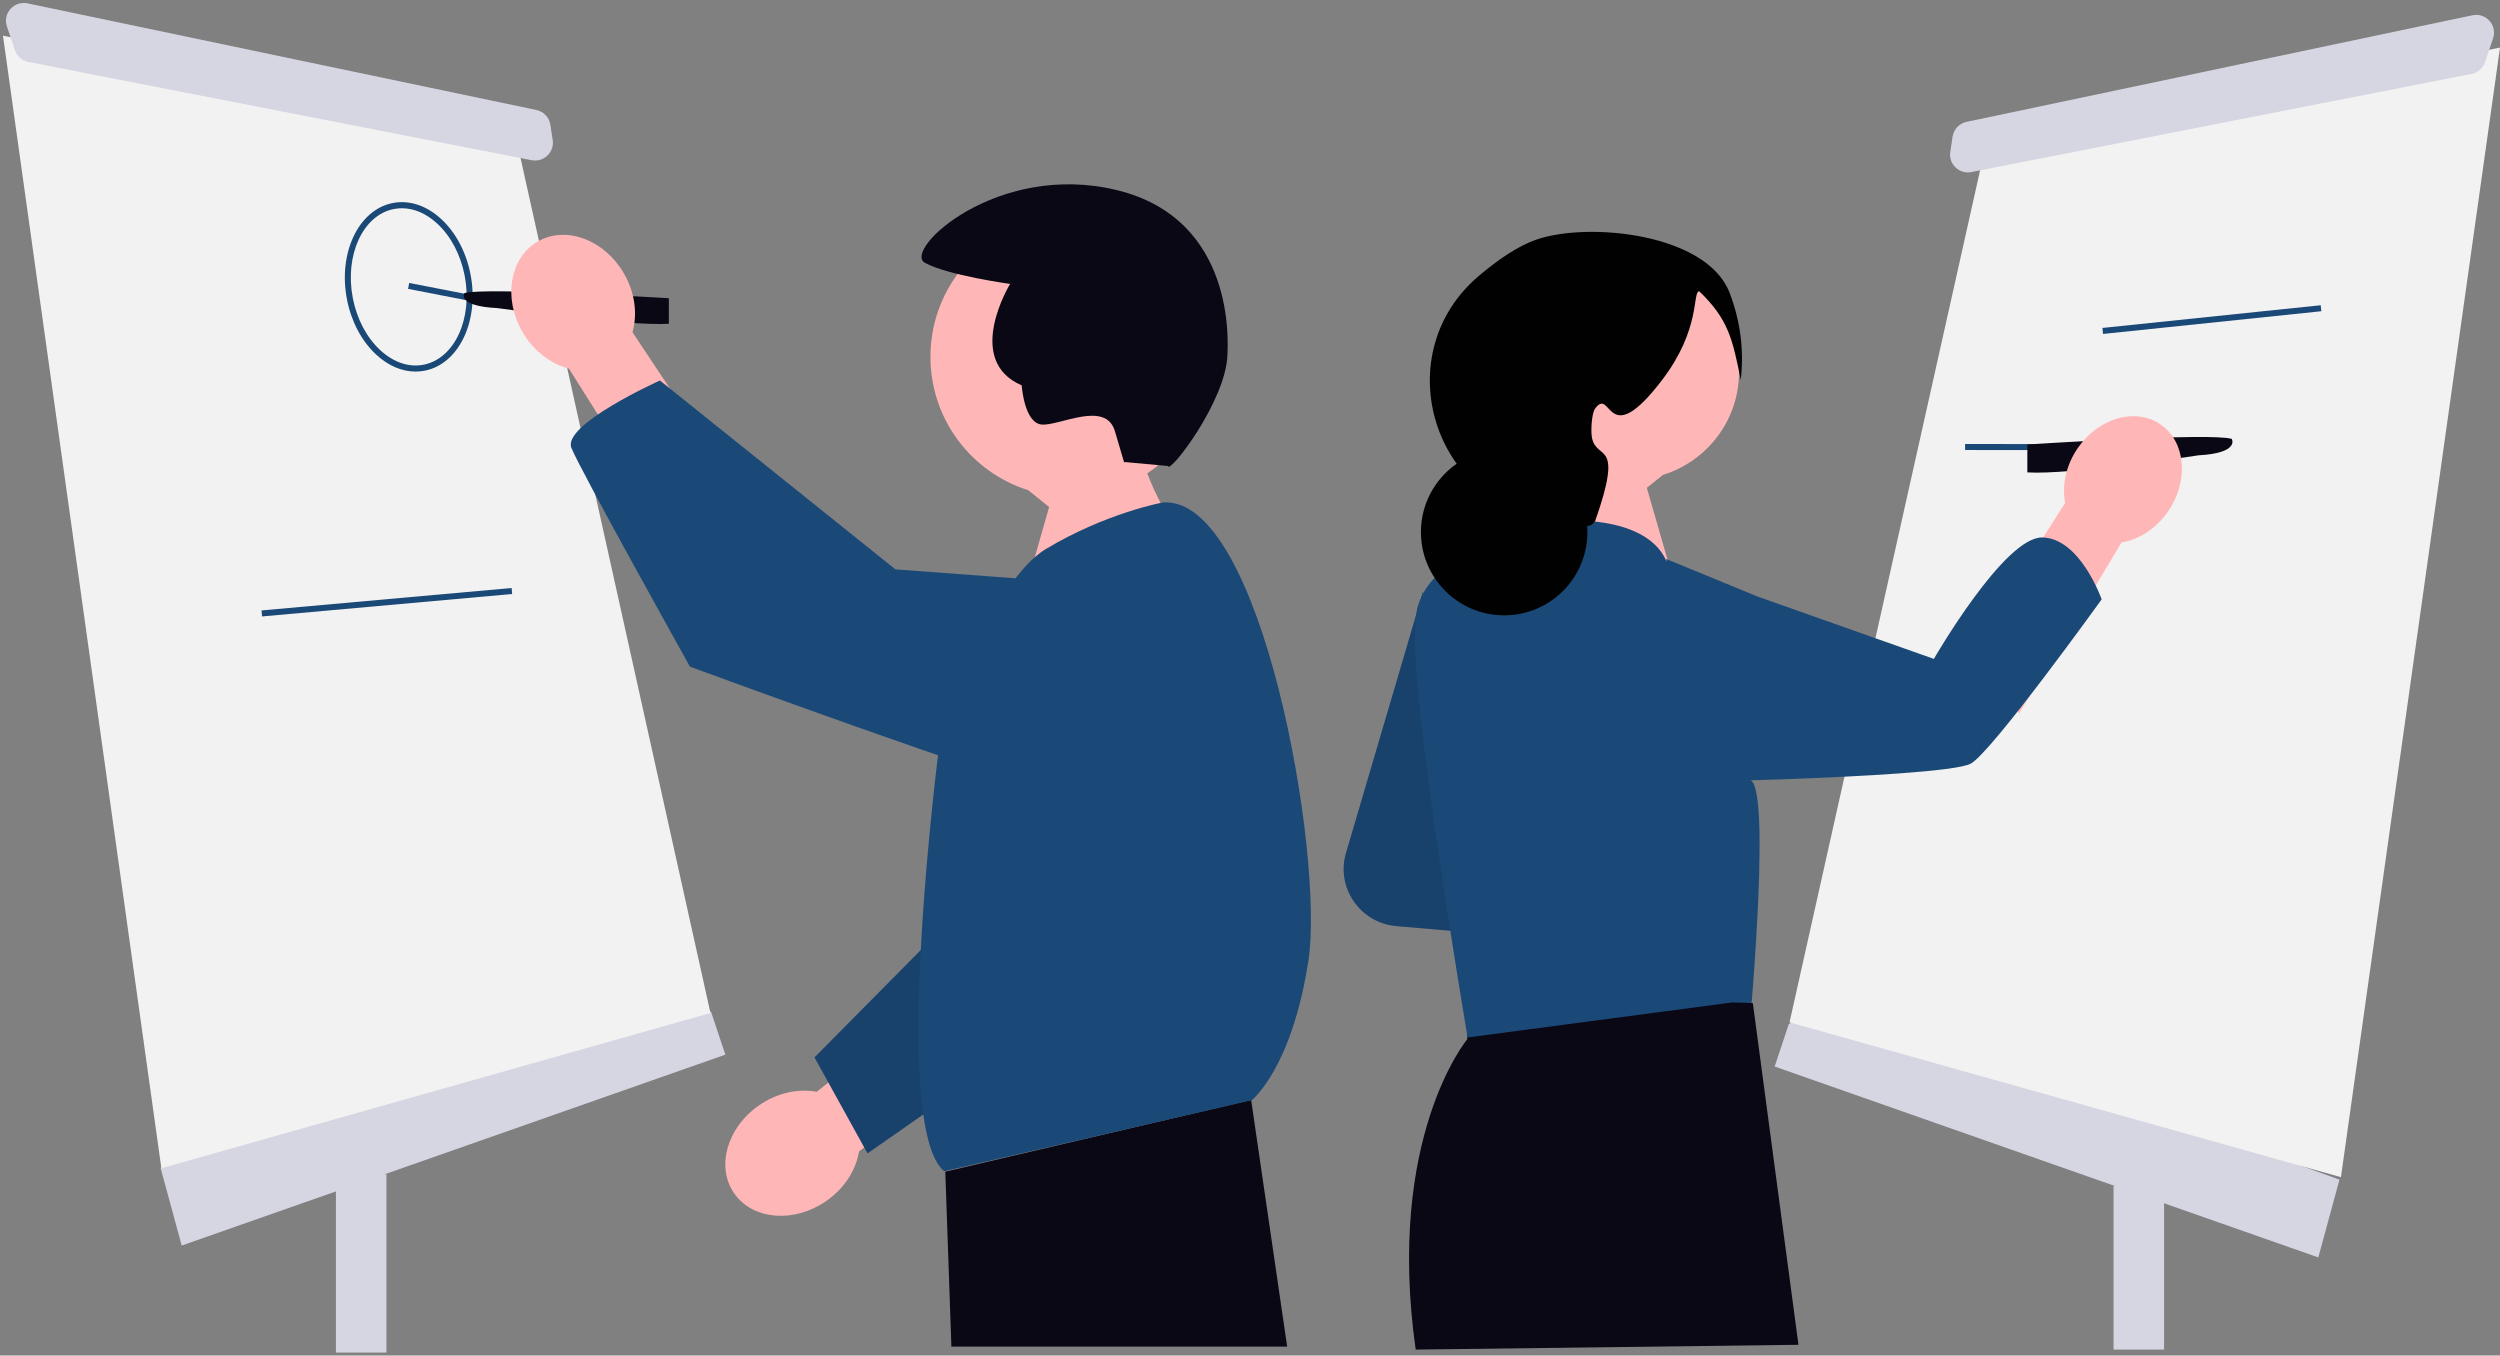 <svg xmlns="http://www.w3.org/2000/svg" xmlns:xlink="http://www.w3.org/1999/xlink" width="841" height="456" overflow="hidden"><rect width="100%" height="100%" fill="#808080" stroke="none"/><defs><clipPath id="clip0"><rect x="233" y="191" width="841" height="456"></rect></clipPath></defs><g clip-path="url(#clip0)" transform="translate(-233 -191)"><path d="M944 590 961 590 961 645 944 645Z" fill="#D6D6E3" fill-rule="evenodd"></path><path d="M849 526 834.75 535.514 830 549.784 1012.88 614 1020 587.838 849 526Z" fill="#D6D6E3" fill-rule="evenodd"></path><path d="M900.398 242.514 835 534.913 1020.49 587 1074 207 900.398 242.514Z" fill="#F2F2F2" fill-rule="evenodd"></path><path d="M1064.46 215.854 896.171 248.884C892.094 249.684 888.451 246.223 889.069 242.136L889.853 236.95C890.226 234.487 892.097 232.512 894.548 231.995L1064.74 196.135C1069.28 195.178 1073.15 199.487 1071.68 203.867L1069 211.883C1068.31 213.921 1066.58 215.438 1064.46 215.854Z" fill="#D6D6E3" fill-rule="evenodd"></path><path d="M894.055 342.387 894.058 340.357 980.5 340.461 980.498 342.491Z" fill="#1B4977" fill-rule="evenodd"></path><path d="M940.251 301.318 1013.69 293.679 1013.9 295.699 940.461 303.338Z" fill="#1B4977" fill-rule="evenodd"></path><path d="M711.695 390 685.791 477.925C682.351 489.601 690.528 501.483 702.733 502.543L731 505 711.695 390Z" fill="#1B4977" fill-rule="evenodd"></path><path d="M711.695 390 685.791 477.925C682.351 489.601 690.528 501.483 702.733 502.543L731 505 711.695 390Z" fill="#000000" fill-rule="evenodd" fill-opacity="0.102"></path><path d="M915 349.912 915 340.529C915 340.529 977.068 336.447 983.78 338.655 983.78 338.655 986.532 343.41 972.576 344.169 972.576 344.169 929.148 350.835 915 349.912Z" fill="#090814" fill-rule="evenodd"></path><path d="M946.687 373.478 912.226 431 896 410.252 927.711 360.143C926.585 354.313 927.949 347.546 931.98 341.703 939.034 331.478 951.549 327.965 959.933 333.857 968.317 339.749 969.395 352.814 962.341 363.039 958.31 368.883 952.495 372.522 946.687 373.478Z" fill="#FFB6B6" fill-rule="evenodd"></path><path d="M730.632 512 726.454 526.193 726.596 540.584C726.596 540.584 699.116 573.596 709.24 645L838 643.387 822.662 528.489 730.632 512Z" fill="#090814" fill-rule="evenodd"></path><path d="M745 316.202C745 296.208 761.342 280 781.5 280 801.658 280 818 296.208 818 316.202 818 332.417 807.251 346.14 792.435 350.749L786.994 355.098 796.763 389.012 785.379 397 749.408 367.269C749.408 367.269 757.179 357.452 761.347 346.382 751.497 339.899 745 328.805 745 316.202Z" fill="#FFB6B6" fill-rule="evenodd"></path><path d="M919.998 371.799C907.203 371.604 883.55 412.651 883.55 412.651L864.12 405.782 824.158 391.64 793.532 379.04 793.667 379.965C793.546 379.675 793.415 379.382 793.271 379.086 790.051 372.454 780.698 364.652 754.146 366.198L741.643 376.063 739.942 377.414C739.942 377.414 732.053 376.732 724.192 379.866 718.505 382.152 712.818 386.415 710.128 394.385 708.734 398.495 708.734 406.994 709.571 417.792 712.595 456.888 726.692 540 726.692 540L815.684 528.224 822.249 528.378C822.249 528.378 823.029 519.419 823.726 507.687 824.158 500.804 824.549 492.988 824.771 485.464 824.925 479.947 824.967 474.596 824.869 469.887 824.855 469.594 824.855 469.302 824.841 469.009 824.576 460.413 823.712 454.185 821.858 453.502 821.858 453.502 827.615 453.349 835.922 453.042 855.993 452.29 890.979 450.604 895.969 447.887 903.021 444.056 940 392.629 940 392.629 940 392.629 932.808 372.008 919.998 371.799Z" fill="#1B4977" fill-rule="evenodd"></path><path d="M818.599 318.8C815.863 305.359 814.551 298.473 804.606 288.965 802.246 289.301 805.229 301.591 792.22 318.712 773.308 343.599 775.193 320.78 769.6 328.447 768.386 330.111 768.124 336.116 768.523 338.182 770.1 346.345 779.43 338.374 769.6 366.306 768.138 368.478 766.414 367.95 764.215 367.928 764.045 367.927 765.16 367.713 760.984 366.847 758.99 366.433 756.2 365.945 752.855 365.379 713.998 358.805 700.278 309.567 730.312 283.95 737.145 278.122 743.851 273.705 749.674 271.658 767.211 265.493 807.168 269.5 814.839 289.506 818.498 299.049 819.72 308.827 818.599 318.8Z" fill="#010102" fill-rule="evenodd"></path><path d="M767 370C767 385.464 754.464 398 739 398 723.536 398 711 385.464 711 370 711 354.536 723.536 342 739 342 754.464 342 767 354.536 767 370Z" fill="#010102" fill-rule="evenodd"></path><path d="M363 646 346 646 346 586 363 586Z" fill="#D6D6E3" fill-rule="evenodd"></path><path d="M458 522 472.25 531.514 477 545.784 294.125 610 287 583.838 458 522Z" fill="#D6D6E3" fill-rule="evenodd"></path><path d="M406.876 238.607 472 531.776 287.284 584 234 203 406.876 238.607Z" fill="#F2F2F2" fill-rule="evenodd"></path><path d="M242.58 211.854 411.789 244.884C415.889 245.684 419.552 242.223 418.931 238.136L418.142 232.95C417.768 230.487 415.886 228.512 413.422 227.995L242.299 192.135C237.733 191.178 233.842 195.487 235.318 199.867L238.02 207.883C238.707 209.921 240.448 211.438 242.58 211.854Z" fill="#D6D6E3" fill-rule="evenodd"></path><path d="M372.797 316C368.193 316 363.577 314.028 359.528 310.274 354.637 305.741 351.148 299.127 349.704 291.652 346.701 276.109 353.587 261.602 365.054 259.312 370.667 258.191 376.497 260.113 381.472 264.726 386.363 269.259 389.852 275.873 391.296 283.348 394.299 298.891 387.413 313.398 375.946 315.689 374.902 315.897 373.849 316 372.797 316ZM368.191 261.054C367.271 261.054 366.353 261.143 365.443 261.325 355.068 263.397 348.896 276.824 351.685 291.257 353.046 298.303 356.314 304.518 360.888 308.758 365.379 312.921 370.586 314.672 375.557 313.675 385.932 311.603 392.104 298.176 389.315 283.743L389.315 283.743C387.954 276.698 384.686 270.482 380.112 266.242 376.443 262.841 372.295 261.054 368.191 261.054Z" fill="#1B4977" fill-rule="evenodd"></path><path d="M370.268 288.175 370.656 286.183 392.401 290.419 392.013 292.411Z" fill="#1B4977" fill-rule="evenodd"></path><path d="M458 299.92 458 291.318C458 291.318 395.932 287.576 389.22 289.601 389.22 289.601 386.468 293.959 400.424 294.654 400.424 294.654 443.852 300.765 458 299.92Z" fill="#090814" fill-rule="evenodd"></path><path d="M445.759 302.76 485 361.742 457.796 368 424.381 314.994C418.3 313.454 412.459 309.1 408.714 302.598 402.162 291.222 404.507 277.618 413.952 272.212 423.398 266.807 436.366 271.647 442.919 283.024 446.664 289.526 447.491 296.749 445.759 302.76Z" fill="#FFB6B6" fill-rule="evenodd"></path><path d="M640 311.031C640 285.057 618.958 264 593 264 567.043 264 546 285.057 546 311.031 546 332.097 559.841 349.925 578.919 355.913L585.926 361.562 573.346 405.623 588.005 416 634.324 377.375C634.324 377.375 624.317 364.621 618.951 350.24 631.634 341.818 640 327.405 640 311.031Z" fill="#FFB6B6" fill-rule="evenodd"></path><path d="M507.746 558.282 563.216 514 572 540.365 521.979 578.327C520.999 584.491 517.176 590.675 511.008 594.981 500.215 602.516 486.368 601.445 480.079 592.588 473.79 583.732 477.442 570.444 488.234 562.909 494.403 558.603 501.564 557.12 507.746 558.282Z" fill="#FFB6B6" fill-rule="evenodd"></path><path d="M649.946 491.382 650 491.603 524.833 579 507 546.709 567.106 486 649.946 491.382Z" fill="#1B4977" fill-rule="evenodd"></path><path d="M649.946 491.382 650 491.603 524.833 579 507 546.709 567.106 486 649.946 491.382Z" fill="#000000" fill-rule="evenodd" fill-opacity="0.102"></path><path d="M653.879 561 551 585.156 553.05 644 666 644 653.879 561Z" fill="#090814" fill-rule="evenodd"></path><path d="M624.135 360.044C624.135 360.044 605.228 363.476 584.929 375.63 564.631 387.784 548.945 441.954 548.945 441.954 548.945 441.954 532.249 570.108 550.632 585L654.087 561.112C654.087 561.112 667.562 550.59 673.165 514.065 678.547 478.979 657.43 357.348 624.135 360.044Z" fill="#1B4977" fill-rule="evenodd"></path><path d="M609 388.111 534.208 382.529 454.991 319C454.991 319 422.049 333.827 425.214 341.669 428.379 349.511 465.104 415.272 465.104 415.272 465.104 415.272 573.944 455.329 587.02 456.972 600.095 458.614 609 388.111 609 388.111Z" fill="#1B4977" fill-rule="evenodd"></path><path d="M611.416 346.432 625.888 347.765C626.398 350.677 645.419 325.816 645.911 310.408 646.026 306.794 648.988 264.735 608.686 254.95 568.383 245.164 536.487 275.179 544.141 279.407 551.795 283.634 572.795 286.509 572.795 286.509 572.795 286.509 557.09 312.182 576.705 320.641 576.705 320.641 577.511 333.288 583.423 333.816 589.336 334.345 604.952 325.533 608.057 336.059L611.162 346.585" fill="#090814" fill-rule="evenodd"></path><path d="M320.974 396.347 405.108 388.8 405.29 390.821 321.155 398.369Z" fill="#1B4977" fill-rule="evenodd"></path></g></svg>